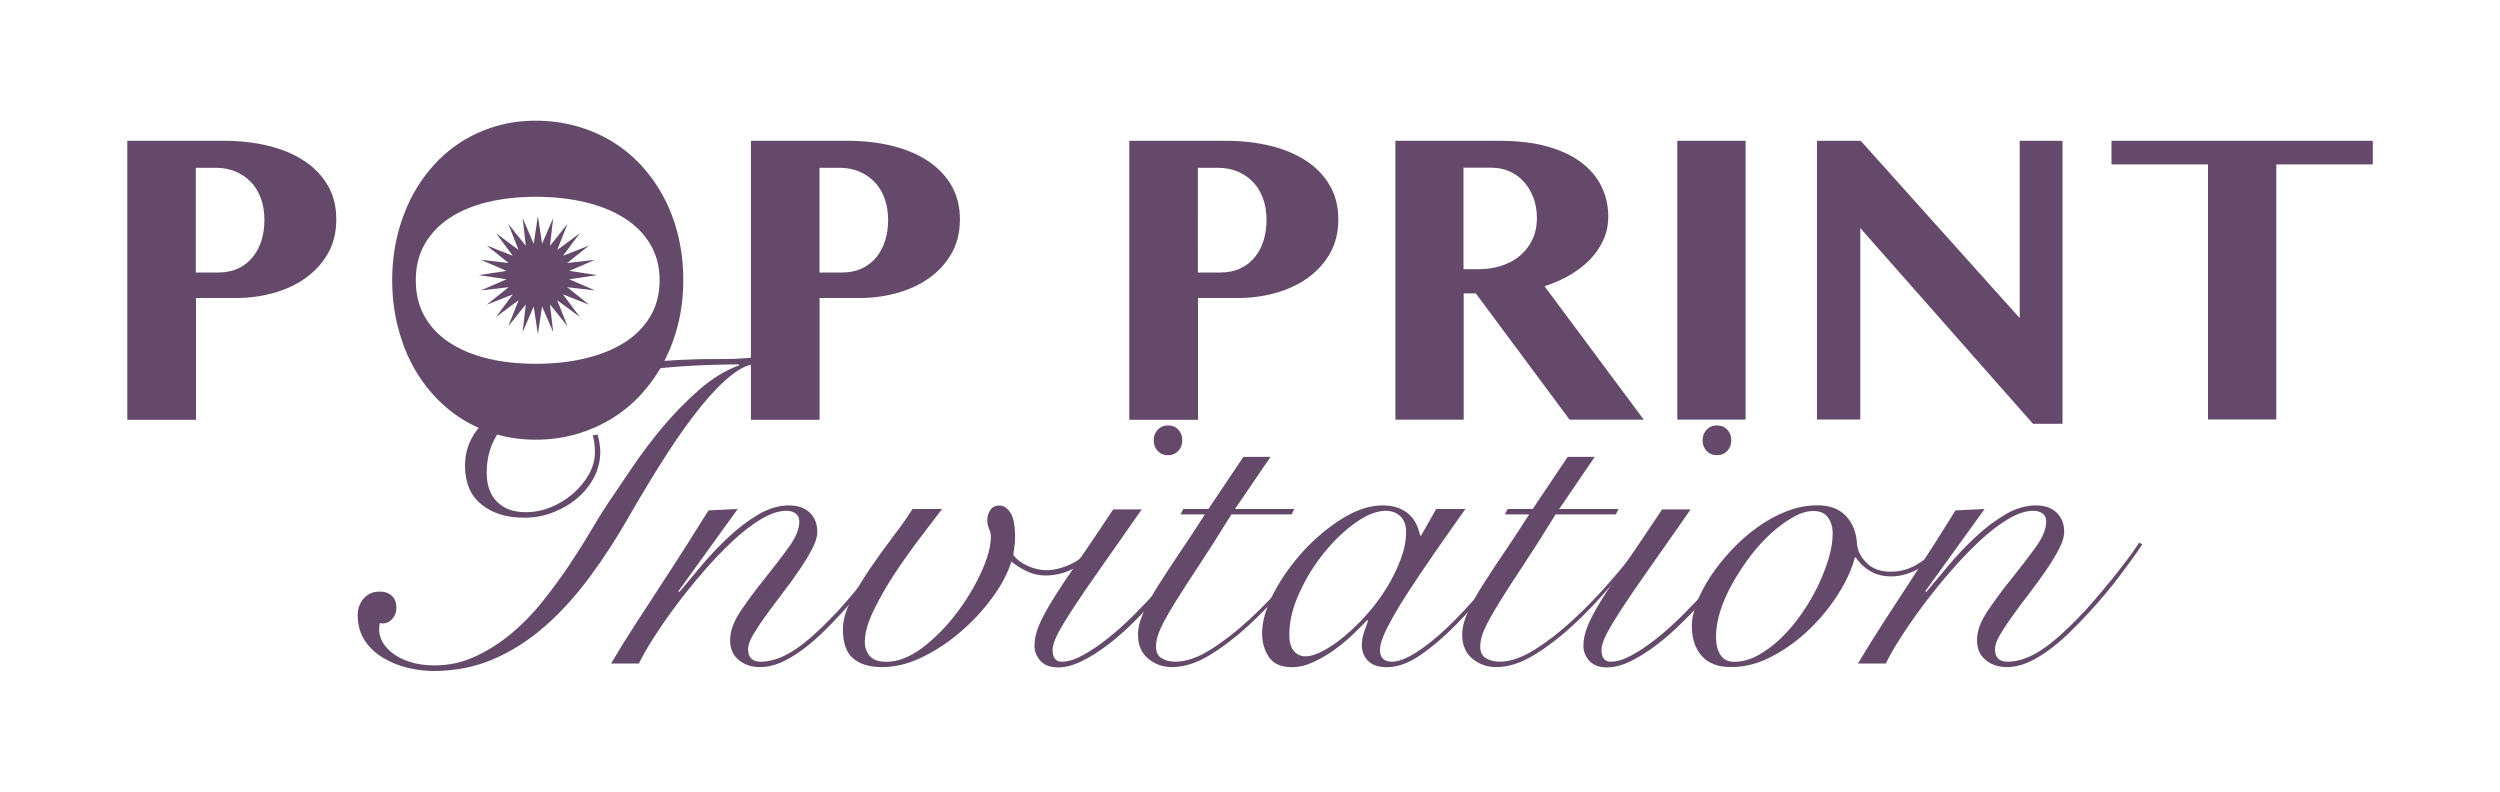 <?xml version="1.0" encoding="utf-8"?> <svg xmlns="http://www.w3.org/2000/svg" xmlns:xlink="http://www.w3.org/1999/xlink" version="1.1" id="Layer_1" x="0px" y="0px" viewBox="0 0 250 79.16" style="enable-background:new 0 0 250 79.16;" xml:space="preserve"> <style type="text/css"> .st0{fill:#64496B;} </style> <g> <g> <path class="st0" d="M35.77,61.5c0-0.63,0.2-1.18,0.59-1.64c0.39-0.47,0.93-0.7,1.62-0.7c0.51,0,0.91,0.14,1.21,0.43 c0.3,0.28,0.45,0.67,0.45,1.15c0,0.48-0.16,0.88-0.47,1.21c-0.31,0.33-0.71,0.45-1.19,0.36c-0.12,0.54-0.08,1.06,0.11,1.55 c0.19,0.49,0.54,0.94,1.03,1.35c0.49,0.41,1.11,0.73,1.84,0.97c0.73,0.24,1.56,0.36,2.49,0.36c1.44,0,2.8-0.3,4.09-0.9 c1.29-0.6,2.49-1.37,3.62-2.31c1.12-0.94,2.16-2,3.1-3.19c0.94-1.18,1.81-2.36,2.61-3.55c0.79-1.18,1.5-2.3,2.13-3.37 c0.63-1.06,1.17-1.94,1.62-2.63c0.72-1.05,1.55-2.28,2.49-3.68c0.94-1.41,1.98-2.79,3.12-4.16c1.14-1.36,2.36-2.61,3.66-3.75 s2.64-1.96,4.02-2.47v-0.09c-1.35,0-2.9,0.04-4.67,0.13c-1.77,0.09-3.59,0.26-5.46,0.52c-1.87,0.25-3.71,0.62-5.52,1.1 c-1.81,0.48-3.43,1.12-4.85,1.93c-1.42,0.81-2.57,1.8-3.44,2.97c-0.87,1.17-1.3,2.56-1.3,4.18c0,1.26,0.35,2.23,1.05,2.92 c0.7,0.69,1.65,1.03,2.85,1.03c0.84,0,1.67-0.16,2.49-0.49c0.82-0.33,1.56-0.78,2.22-1.35c0.66-0.57,1.19-1.21,1.6-1.93 c0.4-0.72,0.61-1.45,0.61-2.2c0-0.69-0.07-1.26-0.22-1.71l0.49-0.09c0.06,0.18,0.12,0.45,0.18,0.81c0.06,0.36,0.09,0.66,0.09,0.9 c0,0.9-0.2,1.74-0.61,2.54c-0.4,0.79-0.96,1.49-1.66,2.09c-0.7,0.6-1.51,1.08-2.43,1.44c-0.91,0.36-1.88,0.54-2.9,0.54 c-1.77,0-3.2-0.44-4.29-1.33c-1.09-0.88-1.64-2.18-1.64-3.88c0-1.32,0.4-2.5,1.19-3.55c0.79-1.05,1.86-1.98,3.21-2.78 c1.35-0.81,2.89-1.5,4.63-2.07c1.74-0.57,3.55-1.02,5.43-1.37c1.89-0.34,3.79-0.59,5.7-0.72c1.92-0.13,3.7-0.18,5.35-0.16 c1.98,0,3.55-0.13,4.72-0.41c1.17-0.27,1.92-0.4,2.25-0.4c0.21,0,0.39,0.02,0.54,0.07c0.15,0.05,0.22,0.19,0.22,0.43 c0,0.3-0.27,0.5-0.81,0.61c-0.54,0.11-1.6,0.16-3.19,0.16c-0.75,0-1.59,0.37-2.54,1.1c-0.94,0.73-1.95,1.76-3.03,3.08 c-1.08,1.32-2.22,2.91-3.44,4.79c-1.21,1.87-2.46,3.93-3.75,6.17c-1.26,2.22-2.59,4.28-4,6.18c-1.41,1.9-2.9,3.55-4.49,4.94 c-1.59,1.39-3.3,2.49-5.14,3.28c-1.84,0.79-3.84,1.19-6,1.19c-0.84,0-1.7-0.11-2.58-0.32c-0.88-0.21-1.7-0.54-2.45-0.99 c-0.75-0.45-1.36-1.02-1.84-1.73C36.01,63.34,35.77,62.49,35.77,61.5z"></path> <path class="st0" d="M73.77,50.9l-5.93,8.22l0.09,0.09c0.63-0.75,1.36-1.62,2.2-2.63c0.84-1,1.74-1.95,2.7-2.85 c0.96-0.9,1.95-1.66,2.99-2.27c1.03-0.61,2.06-0.92,3.08-0.92c0.9,0,1.59,0.25,2.09,0.74s0.74,1.13,0.74,1.91 c0,0.48-0.17,1.05-0.52,1.71c-0.34,0.66-0.77,1.36-1.28,2.11s-1.06,1.51-1.66,2.29c-0.6,0.78-1.15,1.52-1.66,2.22 c-0.51,0.7-0.94,1.35-1.28,1.93c-0.34,0.58-0.52,1.07-0.52,1.46c0,0.84,0.42,1.26,1.26,1.26c0.96,0,1.98-0.32,3.05-0.97 c1.08-0.64,2.37-1.73,3.86-3.26c0.6-0.6,1.21-1.26,1.82-1.98c0.61-0.72,1.21-1.43,1.78-2.13c0.57-0.7,1.08-1.37,1.55-2 c0.46-0.63,0.83-1.15,1.1-1.57l0.31,0.18c-0.6,0.9-1.37,1.97-2.31,3.21c-0.94,1.24-1.97,2.46-3.08,3.66 c-0.66,0.72-1.33,1.41-2.02,2.07c-0.69,0.66-1.38,1.23-2.07,1.73c-0.69,0.49-1.37,0.88-2.04,1.17c-0.67,0.28-1.34,0.43-2,0.43 c-0.87,0-1.59-0.24-2.16-0.72c-0.57-0.48-0.85-1.14-0.85-1.98c0-0.9,0.36-1.88,1.08-2.94c0.72-1.06,1.51-2.14,2.38-3.21 c0.87-1.08,1.66-2.11,2.38-3.1c0.72-0.99,1.08-1.85,1.08-2.6c0-0.36-0.12-0.63-0.36-0.81c-0.24-0.18-0.55-0.27-0.94-0.27 c-0.75,0-1.59,0.28-2.52,0.83c-0.93,0.56-1.88,1.29-2.85,2.2c-0.97,0.91-1.95,1.93-2.92,3.05c-0.97,1.12-1.88,2.25-2.72,3.37 c-0.84,1.12-1.59,2.2-2.25,3.24c-0.66,1.03-1.15,1.9-1.48,2.58h-2.78c0.78-1.32,1.61-2.66,2.49-4.02 c0.88-1.36,1.76-2.71,2.63-4.04c0.87-1.33,1.7-2.62,2.49-3.86c0.79-1.24,1.5-2.37,2.13-3.39L73.77,50.9z"></path> <path class="st0" d="M94.21,50.9c-0.57,0.75-1.29,1.69-2.16,2.83s-1.71,2.33-2.54,3.57c-0.82,1.24-1.53,2.48-2.13,3.71 c-0.6,1.23-0.9,2.29-0.9,3.19c0,0.54,0.16,1,0.49,1.39c0.33,0.39,0.88,0.59,1.66,0.59c1.17,0,2.36-0.47,3.59-1.39 c1.23-0.93,2.35-2.06,3.37-3.39c1.02-1.33,1.86-2.71,2.51-4.13c0.66-1.42,0.99-2.63,0.99-3.62c0-0.24-0.06-0.49-0.18-0.76 c-0.12-0.27-0.18-0.57-0.18-0.9c0-0.36,0.11-0.69,0.31-0.99c0.21-0.3,0.51-0.45,0.9-0.45c0.42,0,0.79,0.24,1.1,0.72 c0.31,0.48,0.47,1.3,0.47,2.47c0,0.33-0.02,0.64-0.07,0.92c-0.04,0.28-0.08,0.56-0.11,0.83c0.33,0.45,0.81,0.82,1.44,1.1 c0.63,0.28,1.24,0.43,1.84,0.43c0.78,0,1.61-0.2,2.49-0.61c0.88-0.41,1.61-1.07,2.18-2l0.36,0.23c-0.21,0.45-0.5,0.85-0.88,1.21 s-0.79,0.67-1.23,0.92c-0.45,0.25-0.93,0.45-1.44,0.58c-0.51,0.13-1.02,0.2-1.53,0.2c-0.66,0-1.29-0.14-1.89-0.43 c-0.6-0.28-1.11-0.61-1.53-0.97c-0.36,1.17-1,2.38-1.91,3.62c-0.91,1.24-1.97,2.38-3.17,3.41c-1.2,1.04-2.48,1.88-3.84,2.54 c-1.36,0.66-2.7,0.99-4.02,0.99c-1.26,0-2.22-0.29-2.9-0.88c-0.67-0.58-1.01-1.55-1.01-2.9c0-0.9,0.28-1.88,0.83-2.94 c0.55-1.06,1.21-2.14,1.95-3.23c0.75-1.09,1.51-2.15,2.29-3.17c0.78-1.02,1.41-1.92,1.89-2.69H94.21z"></path> <path class="st0" d="M114.2,50.9c-1.65,2.36-3.04,4.36-4.18,5.97c-1.14,1.62-2.06,2.96-2.76,4.04c-0.7,1.08-1.21,1.93-1.53,2.56 c-0.31,0.63-0.47,1.14-0.47,1.53c0,0.78,0.31,1.17,0.94,1.17c0.6,0,1.3-0.22,2.09-0.65c0.79-0.43,1.62-0.99,2.49-1.68 c0.87-0.69,1.74-1.47,2.6-2.33c0.87-0.87,1.68-1.73,2.45-2.58c0.76-0.85,1.44-1.68,2.02-2.47s1.01-1.44,1.28-1.95l0.36,0.23 c-0.36,0.6-0.85,1.32-1.46,2.16c-0.61,0.84-1.31,1.7-2.09,2.58c-0.78,0.88-1.6,1.76-2.47,2.63c-0.87,0.87-1.75,1.65-2.65,2.34 c-0.9,0.69-1.77,1.24-2.63,1.66c-0.85,0.42-1.64,0.63-2.36,0.63c-0.81,0-1.41-0.23-1.8-0.67c-0.39-0.45-0.58-0.94-0.58-1.48 c0-0.63,0.14-1.3,0.43-2c0.28-0.7,0.74-1.56,1.37-2.58c0.63-1.02,1.44-2.25,2.45-3.7c1-1.45,2.21-3.24,3.62-5.37H114.2z M116.8,42.54c0.42,0,0.76,0.14,1.03,0.43c0.27,0.29,0.4,0.64,0.4,1.06c0,0.42-0.13,0.77-0.4,1.06c-0.27,0.28-0.61,0.43-1.03,0.43 c-0.42,0-0.76-0.14-1.03-0.43c-0.27-0.28-0.4-0.63-0.4-1.06c0-0.42,0.13-0.77,0.4-1.06C116.04,42.69,116.38,42.54,116.8,42.54z"></path> <path class="st0" d="M127.05,45.69l-3.55,5.21h5.93l-0.27,0.54h-6.02c-1.2,1.95-2.27,3.63-3.21,5.05 c-0.94,1.42-1.74,2.65-2.38,3.69c-0.64,1.03-1.13,1.9-1.46,2.6c-0.33,0.7-0.49,1.33-0.49,1.86c0,0.57,0.19,0.97,0.58,1.19 c0.39,0.23,0.84,0.34,1.35,0.34c1.08,0,2.27-0.41,3.57-1.24c1.3-0.82,2.6-1.83,3.89-3.03c1.29-1.2,2.52-2.47,3.68-3.82 c1.17-1.35,2.16-2.56,2.96-3.64l0.27,0.18c-1.02,1.29-2.13,2.64-3.35,4.07c-1.21,1.42-2.46,2.72-3.75,3.91 c-1.29,1.18-2.58,2.16-3.88,2.94c-1.3,0.78-2.54,1.17-3.71,1.17c-0.93,0-1.73-0.29-2.4-0.85c-0.67-0.57-1.01-1.36-1.01-2.38 c0-0.69,0.19-1.46,0.58-2.31c0.39-0.85,0.9-1.77,1.53-2.76c0.63-0.99,1.34-2.07,2.13-3.24c0.79-1.17,1.61-2.41,2.45-3.73h-2.43 l0.27-0.54h2.51l3.5-5.21H127.05z"></path> <path class="st0" d="M143.62,50.9h2.92c-1.11,1.56-2.17,3.07-3.19,4.54c-1.02,1.47-1.92,2.82-2.72,4.06 c-0.8,1.24-1.43,2.34-1.91,3.28C138.24,63.72,138,64.46,138,65c0,0.78,0.4,1.17,1.21,1.17c0.63,0,1.43-0.31,2.4-0.92 c0.97-0.61,2.03-1.46,3.16-2.54c1.14-1.08,2.3-2.33,3.5-3.77c1.2-1.44,2.34-2.96,3.41-4.58l0.27,0.09 c-0.81,1.23-1.76,2.55-2.85,3.98c-1.09,1.42-2.24,2.75-3.44,3.98c-1.2,1.23-2.4,2.25-3.59,3.08c-1.2,0.82-2.32,1.23-3.37,1.23 c-0.87,0-1.5-0.22-1.91-0.65c-0.41-0.43-0.61-0.95-0.61-1.55c0-0.42,0.07-0.83,0.2-1.23c0.13-0.4,0.28-0.82,0.43-1.23l-0.09-0.05 c-0.39,0.42-0.88,0.91-1.46,1.46c-0.58,0.55-1.21,1.07-1.88,1.55c-0.67,0.48-1.37,0.88-2.09,1.21c-0.72,0.33-1.41,0.49-2.07,0.49 c-1.11,0-1.89-0.35-2.34-1.03c-0.45-0.69-0.67-1.47-0.67-2.34c0-1.23,0.39-2.58,1.17-4.07c0.78-1.48,1.77-2.87,2.96-4.18 c1.2-1.3,2.5-2.39,3.91-3.26s2.74-1.3,4-1.3c0.6,0,1.12,0.08,1.57,0.25c0.45,0.17,0.82,0.39,1.12,0.68 c0.3,0.28,0.53,0.61,0.7,0.97s0.29,0.73,0.38,1.12h0.09L143.62,50.9z M128.93,63.48c0,0.69,0.14,1.22,0.43,1.59 c0.29,0.37,0.68,0.56,1.19,0.56c0.51,0,1.11-0.19,1.8-0.56c0.69-0.37,1.41-0.87,2.16-1.5c0.75-0.63,1.49-1.35,2.22-2.18 c0.73-0.82,1.38-1.7,1.95-2.63c0.57-0.93,1.03-1.87,1.39-2.83c0.36-0.96,0.54-1.87,0.54-2.74c0-0.69-0.2-1.21-0.58-1.57 c-0.39-0.36-0.87-0.54-1.44-0.54c-0.9,0-1.9,0.39-3.01,1.17c-1.11,0.78-2.15,1.78-3.14,2.99c-0.99,1.21-1.82,2.55-2.49,4.02 C129.27,60.72,128.93,62.13,128.93,63.48z"></path> <path class="st0" d="M159.47,45.69l-3.55,5.21h5.93l-0.27,0.54h-6.02c-1.2,1.95-2.27,3.63-3.21,5.05 c-0.94,1.42-1.74,2.65-2.38,3.69c-0.64,1.03-1.13,1.9-1.46,2.6c-0.33,0.7-0.49,1.33-0.49,1.86c0,0.57,0.19,0.97,0.58,1.19 c0.39,0.23,0.84,0.34,1.35,0.34c1.08,0,2.27-0.41,3.57-1.24c1.3-0.82,2.6-1.83,3.88-3.03c1.29-1.2,2.52-2.47,3.68-3.82 c1.17-1.35,2.16-2.56,2.97-3.64l0.27,0.18c-1.02,1.29-2.13,2.64-3.35,4.07c-1.21,1.42-2.46,2.72-3.75,3.91 c-1.29,1.18-2.58,2.16-3.88,2.94c-1.3,0.78-2.54,1.17-3.71,1.17c-0.93,0-1.73-0.29-2.4-0.85s-1.01-1.36-1.01-2.38 c0-0.69,0.19-1.46,0.58-2.31c0.39-0.85,0.9-1.77,1.53-2.76c0.63-0.99,1.34-2.07,2.14-3.24c0.79-1.17,1.61-2.41,2.45-3.73h-2.43 l0.27-0.54h2.51l3.5-5.21H159.47z"></path> <path class="st0" d="M169.09,50.9c-1.65,2.36-3.04,4.36-4.18,5.97c-1.14,1.62-2.06,2.96-2.76,4.04c-0.7,1.08-1.21,1.93-1.53,2.56 c-0.31,0.63-0.47,1.14-0.47,1.53c0,0.78,0.31,1.17,0.94,1.17c0.6,0,1.3-0.22,2.09-0.65c0.79-0.43,1.62-0.99,2.49-1.68 c0.87-0.69,1.73-1.47,2.6-2.33c0.87-0.87,1.68-1.73,2.45-2.58c0.76-0.85,1.44-1.68,2.02-2.47c0.59-0.79,1.01-1.44,1.28-1.95 l0.36,0.23c-0.36,0.6-0.85,1.32-1.46,2.16c-0.61,0.84-1.31,1.7-2.09,2.58c-0.78,0.88-1.6,1.76-2.47,2.63 c-0.87,0.87-1.75,1.65-2.65,2.34c-0.9,0.69-1.77,1.24-2.63,1.66c-0.85,0.42-1.64,0.63-2.36,0.63c-0.81,0-1.41-0.23-1.8-0.67 c-0.39-0.45-0.58-0.94-0.58-1.48c0-0.63,0.14-1.3,0.43-2c0.28-0.7,0.74-1.56,1.37-2.58c0.63-1.02,1.44-2.25,2.45-3.7 c1-1.45,2.21-3.24,3.62-5.37H169.09z M171.69,42.54c0.42,0,0.77,0.14,1.04,0.43c0.27,0.29,0.4,0.64,0.4,1.06 c0,0.42-0.13,0.77-0.4,1.06c-0.27,0.28-0.61,0.43-1.04,0.43c-0.42,0-0.76-0.14-1.03-0.43c-0.27-0.28-0.4-0.63-0.4-1.06 c0-0.42,0.13-0.77,0.4-1.06C170.93,42.69,171.27,42.54,171.69,42.54z"></path> <path class="st0" d="M194.2,54.99c-0.72,0.81-1.53,1.45-2.42,1.93c-0.9,0.48-1.78,0.72-2.65,0.72c-0.84,0-1.56-0.19-2.16-0.56 c-0.6-0.37-1.06-0.82-1.39-1.33h-0.09c-0.3,1.14-0.85,2.35-1.66,3.64c-0.81,1.29-1.78,2.47-2.9,3.55 c-1.12,1.08-2.36,1.98-3.71,2.69c-1.35,0.72-2.72,1.08-4.13,1.08c-1.29,0-2.26-0.37-2.92-1.12s-0.99-1.75-0.99-3.01 c0-0.66,0.16-1.42,0.49-2.29c0.33-0.87,0.79-1.74,1.37-2.63c0.58-0.88,1.27-1.75,2.07-2.61c0.79-0.85,1.66-1.62,2.58-2.29 c0.93-0.68,1.91-1.21,2.94-1.62s2.07-0.61,3.12-0.61c1.23,0,2.18,0.36,2.85,1.08c0.68,0.72,1.04,1.65,1.1,2.78 c0.06,0.69,0.38,1.33,0.97,1.91c0.58,0.59,1.38,0.87,2.4,0.87c0.9,0,1.74-0.22,2.54-0.67c0.79-0.45,1.53-1.03,2.22-1.75 L194.2,54.99z M171.6,63.66c0,0.78,0.15,1.39,0.45,1.84c0.3,0.45,0.75,0.68,1.35,0.68c0.81,0,1.61-0.22,2.4-0.65 c0.79-0.43,1.56-1,2.29-1.71c0.73-0.7,1.41-1.5,2.04-2.4c0.63-0.9,1.18-1.83,1.64-2.78c0.46-0.96,0.83-1.9,1.1-2.81 c0.27-0.91,0.4-1.74,0.4-2.49c0-0.63-0.16-1.16-0.47-1.59c-0.31-0.44-0.8-0.65-1.46-0.65c-0.63,0-1.3,0.2-2.02,0.61 s-1.45,0.94-2.18,1.59c-0.73,0.66-1.43,1.42-2.09,2.29c-0.66,0.87-1.25,1.77-1.77,2.69c-0.53,0.93-0.94,1.86-1.24,2.78 C171.75,61.98,171.6,62.85,171.6,63.66z"></path> <path class="st0" d="M198.46,50.9l-5.93,8.22l0.09,0.09c0.63-0.75,1.36-1.62,2.2-2.63c0.84-1,1.74-1.95,2.7-2.85 c0.96-0.9,1.95-1.66,2.99-2.27c1.03-0.61,2.06-0.92,3.08-0.92c0.9,0,1.59,0.25,2.09,0.74c0.49,0.49,0.74,1.13,0.74,1.91 c0,0.48-0.17,1.05-0.52,1.71c-0.34,0.66-0.77,1.36-1.28,2.11s-1.06,1.51-1.66,2.29c-0.6,0.78-1.16,1.52-1.66,2.22 c-0.51,0.7-0.94,1.35-1.28,1.93c-0.35,0.58-0.52,1.07-0.52,1.46c0,0.84,0.42,1.26,1.26,1.26c0.96,0,1.98-0.32,3.05-0.97 c1.08-0.64,2.37-1.73,3.86-3.26c0.6-0.6,1.21-1.26,1.82-1.98c0.61-0.72,1.21-1.43,1.78-2.13c0.57-0.7,1.08-1.37,1.55-2 s0.83-1.15,1.1-1.57l0.31,0.18c-0.6,0.9-1.37,1.97-2.31,3.21c-0.94,1.24-1.97,2.46-3.08,3.66c-0.66,0.72-1.33,1.41-2.02,2.07 c-0.69,0.66-1.38,1.23-2.07,1.73c-0.69,0.49-1.37,0.88-2.04,1.17c-0.67,0.28-1.34,0.43-2,0.43c-0.87,0-1.59-0.24-2.16-0.72 c-0.57-0.48-0.85-1.14-0.85-1.98c0-0.9,0.36-1.88,1.08-2.94c0.72-1.06,1.51-2.14,2.38-3.21c0.87-1.08,1.66-2.11,2.38-3.1 c0.72-0.99,1.08-1.85,1.08-2.6c0-0.36-0.12-0.63-0.36-0.81c-0.24-0.18-0.56-0.27-0.94-0.27c-0.75,0-1.59,0.28-2.52,0.83 c-0.93,0.56-1.88,1.29-2.85,2.2c-0.97,0.91-1.95,1.93-2.92,3.05c-0.97,1.12-1.88,2.25-2.72,3.37c-0.84,1.12-1.59,2.2-2.25,3.24 c-0.66,1.03-1.15,1.9-1.48,2.58h-2.78c0.78-1.32,1.61-2.66,2.49-4.02s1.76-2.71,2.63-4.04c0.87-1.33,1.7-2.62,2.5-3.86 c0.79-1.24,1.5-2.37,2.13-3.39L198.46,50.9z"></path> </g> <g> <g> <path class="st0" d="M12.72,14.08h9.71c1.57,0,3.03,0.17,4.4,0.5c1.36,0.33,2.55,0.83,3.55,1.48c1,0.65,1.8,1.47,2.38,2.45 c0.58,0.98,0.87,2.12,0.87,3.43c0,1.32-0.29,2.47-0.86,3.45c-0.57,0.98-1.33,1.79-2.26,2.45c-0.93,0.65-2,1.14-3.2,1.47 c-1.2,0.33-2.43,0.49-3.68,0.49h-4.03v12.18h-6.87V14.08z M19.59,27.25h2.23c0.77,0,1.45-0.14,2.03-0.42 c0.58-0.28,1.06-0.66,1.45-1.15c0.38-0.48,0.67-1.04,0.86-1.67c0.19-0.63,0.28-1.3,0.28-1.99c0-0.84-0.12-1.58-0.37-2.23 c-0.25-0.65-0.59-1.2-1.03-1.64c-0.44-0.44-0.95-0.78-1.54-1.02c-0.59-0.23-1.21-0.35-1.88-0.35h-2.04V27.25z"></path> </g> <g> <path class="st0" d="M68.33,28.02c0,1.5-0.17,2.94-0.5,4.31c-0.33,1.37-0.81,2.64-1.42,3.82c-0.61,1.17-1.36,2.24-2.23,3.21 c-0.87,0.97-1.86,1.79-2.96,2.47c-1.1,0.68-2.29,1.2-3.57,1.58c-1.29,0.37-2.65,0.56-4.08,0.56c-1.41,0-2.74-0.19-4-0.56 c-1.26-0.37-2.42-0.9-3.48-1.58c-1.06-0.68-2.01-1.5-2.87-2.47c-0.85-0.97-1.58-2.04-2.16-3.21c-0.59-1.17-1.04-2.45-1.36-3.82 c-0.32-1.37-0.48-2.81-0.48-4.31c0-1.5,0.16-2.94,0.48-4.31c0.32-1.37,0.78-2.64,1.37-3.82c0.59-1.17,1.31-2.24,2.16-3.21 c0.85-0.97,1.8-1.79,2.86-2.47c1.06-0.68,2.21-1.2,3.47-1.58c1.25-0.37,2.58-0.56,3.97-0.56c1.48,0,2.86,0.19,4.17,0.56 c1.31,0.37,2.51,0.9,3.6,1.58c1.1,0.68,2.08,1.5,2.95,2.47c0.87,0.97,1.61,2.04,2.21,3.21c0.61,1.17,1.07,2.45,1.39,3.82 C68.17,25.09,68.33,26.52,68.33,28.02 M65.96,28.02c0-1.36-0.31-2.55-0.93-3.59c-0.62-1.04-1.48-1.91-2.58-2.61 c-1.1-0.7-2.41-1.24-3.93-1.6c-1.51-0.36-3.16-0.54-4.95-0.54c-1.76,0-3.38,0.18-4.85,0.54c-1.47,0.36-2.73,0.89-3.79,1.6 c-1.06,0.7-1.88,1.58-2.47,2.61c-0.59,1.04-0.88,2.24-0.88,3.59c0,1.37,0.29,2.58,0.88,3.62c0.59,1.04,1.41,1.92,2.47,2.61 c1.06,0.7,2.32,1.23,3.79,1.59c1.47,0.36,3.08,0.54,4.85,0.54c1.79,0,3.44-0.18,4.95-0.54c1.51-0.36,2.82-0.89,3.93-1.59 c1.1-0.7,1.96-1.57,2.58-2.61C65.65,30.6,65.96,29.39,65.96,28.02"></path> </g> <g> <path class="st0" d="M75.09,14.08h9.71c1.57,0,3.03,0.17,4.39,0.5c1.36,0.33,2.55,0.83,3.55,1.48c1,0.65,1.8,1.47,2.38,2.45 c0.58,0.98,0.87,2.12,0.87,3.43c0,1.32-0.29,2.47-0.86,3.45c-0.57,0.98-1.33,1.79-2.26,2.45c-0.93,0.65-2,1.14-3.2,1.47 c-1.2,0.33-2.43,0.49-3.68,0.49h-4.03v12.18h-6.87V14.08z M81.96,27.25h2.23c0.77,0,1.45-0.14,2.03-0.42 c0.58-0.28,1.06-0.66,1.45-1.15c0.38-0.48,0.67-1.04,0.86-1.67c0.19-0.63,0.28-1.3,0.28-1.99c0-0.84-0.12-1.58-0.37-2.23 c-0.25-0.65-0.59-1.2-1.03-1.64c-0.44-0.44-0.95-0.78-1.54-1.02c-0.59-0.23-1.21-0.35-1.88-0.35h-2.04V27.25z"></path> </g> <g> <path class="st0" d="M112.93,14.08h9.71c1.57,0,3.03,0.17,4.39,0.5c1.36,0.33,2.55,0.83,3.55,1.48c1.01,0.65,1.8,1.47,2.38,2.45 c0.58,0.98,0.87,2.12,0.87,3.43c0,1.32-0.29,2.47-0.86,3.45c-0.57,0.98-1.33,1.79-2.26,2.45c-0.93,0.65-2,1.14-3.2,1.47 c-1.2,0.33-2.43,0.49-3.68,0.49h-4.03v12.18h-6.87V14.08z M119.8,27.25h2.23c0.77,0,1.45-0.14,2.03-0.42 c0.58-0.28,1.06-0.66,1.45-1.15c0.38-0.48,0.67-1.04,0.86-1.67c0.19-0.63,0.28-1.3,0.28-1.99c0-0.84-0.12-1.58-0.37-2.23 c-0.25-0.65-0.59-1.2-1.03-1.64c-0.44-0.44-0.95-0.78-1.54-1.02c-0.59-0.23-1.21-0.35-1.88-0.35h-2.04V27.25z"></path> </g> <g> <path class="st0" d="M139.52,14.08h10.47c1.8,0,3.38,0.19,4.74,0.57c1.36,0.38,2.49,0.91,3.39,1.59c0.9,0.68,1.58,1.48,2.03,2.41 c0.45,0.93,0.68,1.94,0.68,3.03c0,0.78-0.15,1.53-0.46,2.24c-0.31,0.71-0.74,1.36-1.3,1.96c-0.56,0.59-1.23,1.12-2.02,1.59 c-0.78,0.46-1.65,0.85-2.6,1.15l9.93,13.35h-7.42l-9.38-12.63h-1.21v12.63h-6.83V14.08z M146.35,26.92h1.49 c0.84,0,1.61-0.12,2.32-0.35c0.71-0.23,1.33-0.57,1.85-1.01c0.52-0.44,0.93-0.97,1.23-1.61c0.3-0.63,0.45-1.35,0.45-2.14 c0-0.73-0.11-1.4-0.34-2.02c-0.23-0.61-0.54-1.15-0.95-1.6c-0.4-0.45-0.88-0.8-1.44-1.05c-0.55-0.25-1.16-0.37-1.83-0.37h-2.78 V26.92z"></path> </g> <g> <rect x="167.73" y="14.08" class="st0" width="6.83" height="27.88"></rect> </g> <g> <polygon class="st0" points="181.7,14.08 186.07,14.08 201.97,31.81 201.97,14.08 206.25,14.08 206.25,42.38 203.3,42.38 186.03,22.81 186.03,41.95 181.7,41.95 "></polygon> </g> <g> <polygon class="st0" points="237.28,14.08 237.28,16.44 227.63,16.44 227.63,41.95 220.8,41.95 220.8,16.44 211.15,16.44 211.15,14.08 "></polygon> </g> <g> <polygon class="st0" points="59.7,27.51 56.93,27.93 59.5,29.04 56.72,28.72 58.91,30.47 56.3,29.44 57.97,31.69 55.72,30.02 56.75,32.63 55,30.44 55.32,33.22 54.21,30.65 53.79,33.42 53.37,30.65 52.26,33.22 52.58,30.44 50.83,32.63 51.86,30.02 49.61,31.69 51.28,29.44 48.67,30.47 50.86,28.72 48.08,29.04 50.65,27.93 47.88,27.51 50.65,27.09 48.08,25.98 50.86,26.3 48.67,24.55 51.28,25.58 49.61,23.33 51.86,25 50.83,22.39 52.58,24.58 52.26,21.8 53.37,24.37 53.79,21.6 54.21,24.37 55.32,21.8 55,24.58 56.75,22.39 55.72,25 57.97,23.33 56.3,25.58 58.91,24.55 56.72,26.3 59.5,25.98 56.93,27.09 "></polygon> </g> </g> </g> </svg> 